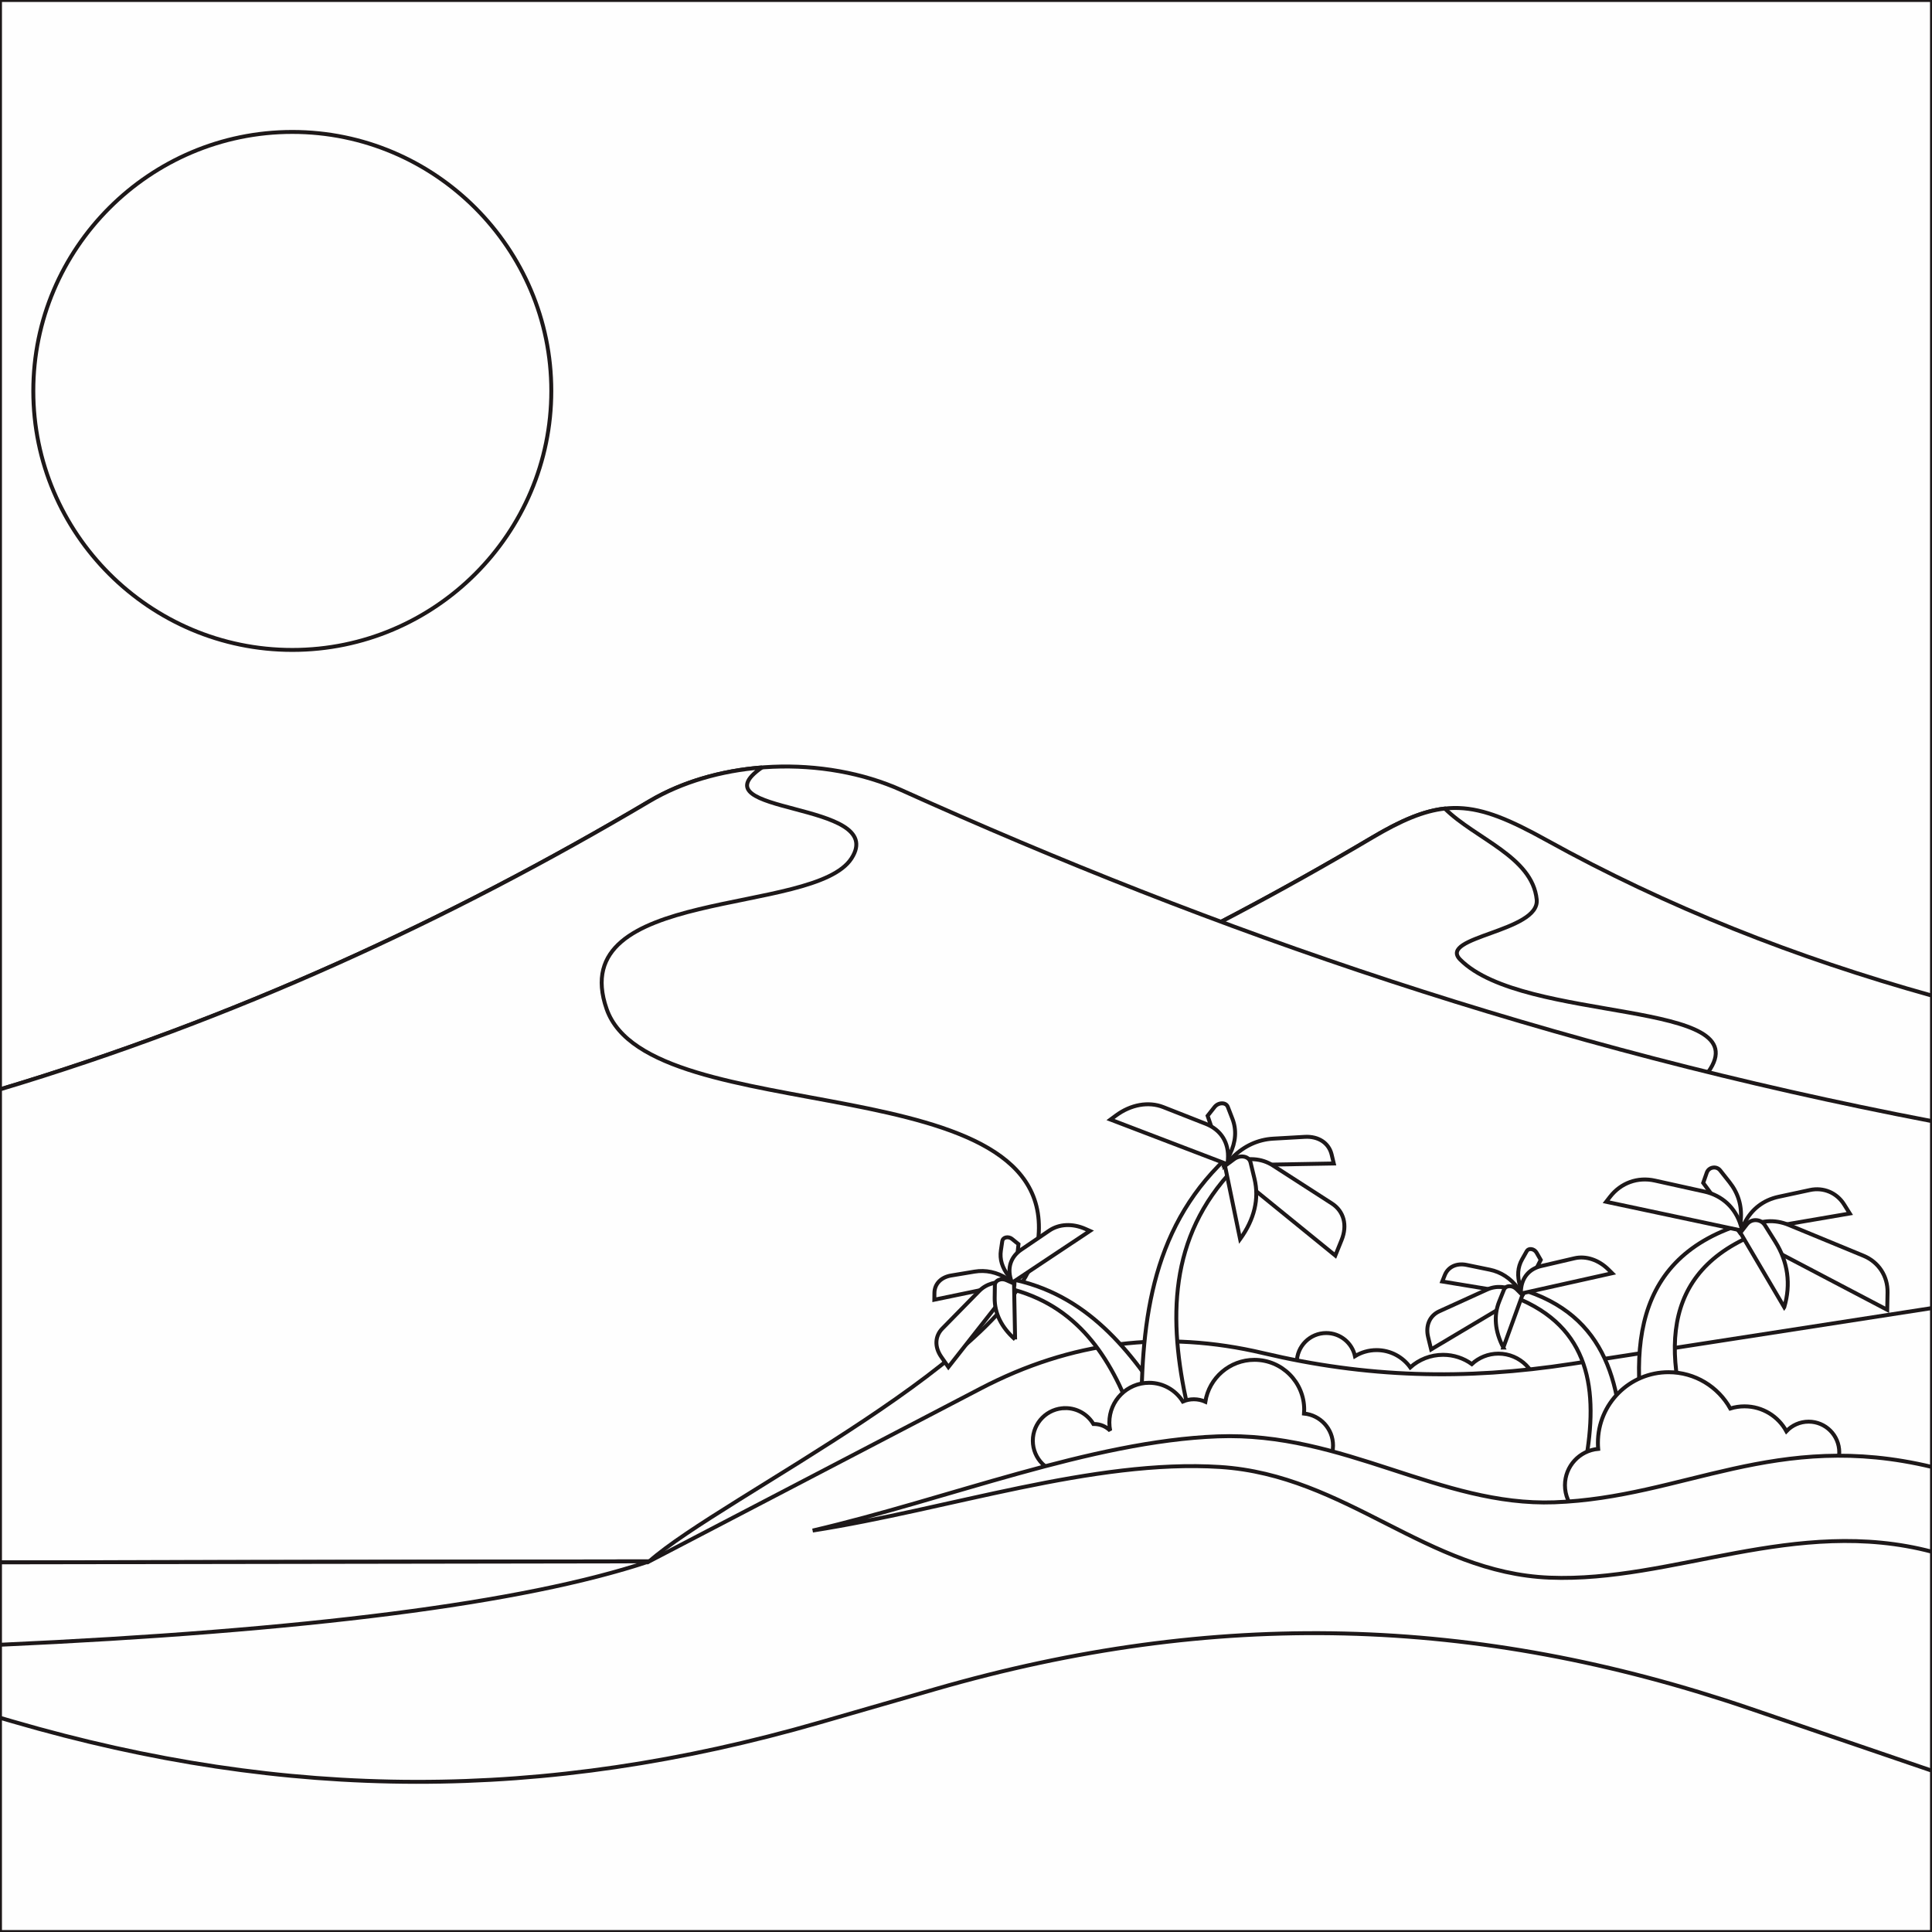 <?xml version="1.0" encoding="UTF-8"?>
<!DOCTYPE svg PUBLIC "-//W3C//DTD SVG 1.1//EN" "http://www.w3.org/Graphics/SVG/1.1/DTD/svg11.dtd">
<!-- Creator: CorelDRAW 2019 (64-Bit) -->
<svg xmlns="http://www.w3.org/2000/svg" xml:space="preserve" width="3.413in" height="3.413in" version="1.1" style="shape-rendering:geometricPrecision; text-rendering:geometricPrecision; image-rendering:optimizeQuality; fill-rule:evenodd; clip-rule:evenodd"
viewBox="0 0 3413.33 3413.33"
 xmlns:xlink="http://www.w3.org/1999/xlink">
 <rect x="0" y="0" width="3413.33" height="3413.33" fill="#808080" stroke="none"/>
 <defs>
  <style type="text/css">
   <![CDATA[
    .str0 {stroke:#1D1819;stroke-width:6.94;stroke-miterlimit:2.613}
    .fil0 {fill:none}
    .fil1 {fill:#FEFEFE}
   ]]>
  </style>
 </defs>
 <g id="Layer_x0020_1">
  <rect class="fil0" x="-0" y="-0" width="3413.33" height="3413.33"/>
  <g id="_1781525548960">
   <polygon class="fil1 str0" points="-0,3413.33 3413.33,3413.33 3413.33,-0 -0,-0 "/>
   <path class="fil1 str0" d="M3413.33 1759.03l0 1654.31 -2136.24 0 0 -1424.52c412.18,-123.61 791.59,-298.37 1147.76,-509.36 124.46,-73.73 179.22,-66.25 307.39,4.8 213.34,118.27 440.49,207.69 681.08,274.76z"/>
   <path class="fil1 str0" d="M1933.5 1738.85c168.98,-78.38 332.48,-165.27 491.36,-259.39 51.03,-30.23 90.33,-46.8 127.8,-50.94 54.11,53.57 154.59,84.97 162.29,160.71 5.79,56.99 -175.56,65.44 -135.2,106.08 112.99,113.8 531.59,68.67 438.02,198.91 -139.37,194.06 -465.34,108.68 -698.02,163.01l-386.25 -318.38z"/>
   <path class="fil1 str0" d="M3413.33 3413.33l-3413.34 0 0 -1488.67c412.18,-123.6 791.59,-298.37 1147.77,-509.36 124.46,-73.73 307.07,-81.51 445.59,-19 550.85,248.63 1145.31,455.21 1819.98,584.49l0 1432.53z"/>
   <path class="fil1 str0" d="M2343.11 2355.12c24.89,0 45.69,17.49 50.8,40.84 11.11,-6.77 24.17,-10.68 38.13,-10.68 24.52,0 46.22,12.04 59.53,30.52 15.37,-13.8 35.7,-22.19 57.99,-22.19 18.94,0 36.47,6.07 50.74,16.37 12.34,-11.45 28.86,-18.44 47.02,-18.44 38.2,0 69.16,30.96 69.16,69.15 0,38.2 -30.96,69.17 -69.16,69.17 -8.3,0 -16.26,-1.46 -23.63,-4.15 -15.26,24.94 -42.75,41.58 -74.12,41.58 -33.73,0 -62.97,-19.24 -77.36,-47.34 -11.53,7.57 -25.33,11.98 -40.16,11.98 -40.5,0 -73.32,-32.82 -73.32,-73.31 0,-0.63 0.01,-1.26 0.02,-1.88 -4.93,1.55 -10.18,2.39 -15.63,2.39 -28.71,0 -52,-23.28 -52,-52 0,-28.71 23.28,-52 52,-52z"/>
   <path class="fil1 str0" d="M-0 3034.82l0 -1110.15c412.18,-123.6 791.59,-298.37 1147.77,-509.36 57.15,-33.86 126.57,-53.8 198.35,-59.42 -121.91,84.71 224.39,57.75 158.3,160.57 -66.1,102.83 -508.78,48.18 -432.64,266.23 76.15,218.05 811.37,93.62 761.27,415.99 -30.59,196.83 -555.94,444.78 -685.97,559.81 -76.97,68.09 -118.41,187.87 -187.6,247.23 -319.83,9.69 -639.65,19.41 -959.47,29.1z"/>
   <path class="fil1 str0" d="M1147.07 2758.49l585.51 -305.4c159.87,-83.39 324.06,-103.9 499.53,-62.41 181.05,42.8 354.27,48.43 545.64,18.78l635.59 -98.46 0 1102.33 -3413.34 0 0 -653.06 1147.07 -1.78z"/>
   <path class="fil1 str0" d="M1147.07 2758.49c-222.67,74.34 -608.26,122.94 -1147.07,147.38 0,-48.53 0,-97.06 0,-145.6 382.36,-0.59 764.71,-1.18 1147.07,-1.78z"/>
   <path class="fil1 str0" d="M3413.33 3128.42l-320.89 -109.63c-485.4,-165.74 -947,-176.85 -1439.8,-34.64l-204.15 58.91c-487.11,140.59 -940.05,140 -1426.78,-1.91l-21.72 -6.33 0 378.52 3413.34 0 0 -284.92z"/>
   <path class="fil1 str0" d="M516.43 1148.26c252.03,0 457.59,-205.56 457.59,-457.59 0,-252.03 -205.56,-457.58 -457.59,-457.58 -252.03,0 -457.59,205.55 -457.59,457.58 0,252.04 205.56,457.59 457.59,457.59z"/>
   <path class="fil1 str0" d="M2925.22 2620.63c-52.65,-211.63 -53.16,-393.56 152.53,-457.97 5.54,6.93 11.08,13.87 16.63,20.8 -171.09,74.2 -157.85,231.53 -81.95,416.75 -21.71,18.41 -43.42,36.82 -65.13,55.23 -7.36,-11.61 -14.72,-23.21 -22.08,-34.81z"/>
   <path class="fil1 str0" d="M3073.57 2177.22l8.89 -17.13c12.59,-24.22 33.22,-39.97 59.9,-45.72l55.35 -11.92c23.93,-5.15 47.37,4.76 60.35,25.52l10 15.97 -194.5 33.28z"/>
   <path class="fil1 str0" d="M3073.57 2177.22l260.65 136.87 0.57 -30.64c0.54,-28.89 -15.83,-53.85 -42.54,-64.87l-132.16 -54.52c-25.09,-10.36 -51.2,-8.33 -74.42,5.8l-12.11 7.37z"/>
   <path class="fil1 str0" d="M3073.57 2177.22l1.93 -21.91c2.19,-24.94 -4.46,-47.15 -20,-66.78l-16.31 -20.63c-3.18,-4.05 -7.98,-5.89 -13.07,-5.04 -5.09,0.85 -9.04,4.16 -10.74,9.03l-6.28 17.96 64.47 87.37z"/>
   <path class="fil1 str0" d="M3011.29 2105.18l-87.6 -19.39c-30.35,-6.72 -59.98,3.95 -79.05,28.5l-6.96 8.94 240.61 51.11 -2.81 -9.46c-9.24,-30.88 -32.7,-52.73 -64.19,-59.7z"/>
   <path class="fil1 str0" d="M3152.28 2309.49l0.06 -0.23c11.93,-40.33 6.56,-79.69 -15.8,-115.34l-18.19 -29.03c-3.52,-5.62 -9.07,-8.87 -15.69,-9.2 -6.62,-0.33 -12.47,2.36 -16.54,7.61l-11.33 14.64 77.48 131.56z"/>
   <path class="fil1 str0" d="M2865.49 2600.16c3.5,-149.22 -25.02,-277.48 -180.26,-322.9 -2.81,4.89 -5.62,9.77 -8.43,14.67 132.42,52.31 148.05,163.24 123.97,293.83 18.22,12.98 36.45,25.96 54.67,38.94 3.35,-8.18 6.7,-16.36 10.06,-24.54z"/>
   <path class="fil1 str0" d="M2690.47 2287.52l-8.98 -12.08c-12.72,-17.07 -29.77,-28.18 -49.48,-32.24l-40.93 -8.41c-17.69,-3.63 -32.65,3.36 -38.5,18l-4.5 11.26 142.41 23.46z"/>
   <path class="fil1 str0" d="M2690.47 2287.52l-162.04 96.5 -5.26 -21.6c-4.97,-20.37 2.61,-37.96 19.7,-45.73l84.51 -38.44c16.06,-7.31 34.8,-5.87 53.39,4.09l9.7 5.19z"/>
   <path class="fil1 str0" d="M2690.47 2287.52l-4.84 -15.45c-5.5,-17.59 -4.34,-33.24 3.5,-47.09l8.22 -14.54c1.61,-2.86 4.71,-4.16 8.43,-3.56 3.72,0.61 7.02,2.94 9,6.37l7.29 12.67 -31.59 61.59z"/>
   <path class="fil1 str0" d="M2722.94 2236.74l58.69 -13.68c20.33,-4.74 42.91,2.79 60.27,20.09l6.33 6.31 -161.56 36.03 0.49 -6.67c1.59,-21.77 14.69,-37.18 35.77,-42.09z"/>
   <path class="fil1 str0" d="M2656 2380.78l-0.09 -0.17c-14.83,-28.44 -17.28,-56.19 -7.19,-81.32l8.22 -20.47c1.59,-3.96 4.98,-6.25 9.6,-6.48 4.62,-0.24 9.17,1.66 12.86,5.36l10.32 10.32 -33.73 92.76z"/>
   <path class="fil1 str0" d="M2067.77 2495.76c-69.59,-110.47 -148.27,-210.62 -284.3,-236.5 -0.85,5.57 -1.72,11.14 -2.59,16.72 122.11,29.27 181.05,120.96 221.32,229.61 21.67,5.57 43.35,11.13 65.03,16.69 0.18,-8.83 0.37,-17.68 0.55,-26.51z"/>
   <path class="fil1 str0" d="M1792.06 2266.96l-12.74 -8.04c-18,-11.36 -37.9,-15.6 -57.76,-12.29l-41.21 6.87c-17.81,2.97 -29.26,14.87 -29.46,30.63l-0.15 12.13 141.32 -29.3z"/>
   <path class="fil1 str0" d="M1792.06 2266.96l-116.51 148.31 -12.68 -18.26c-11.96,-17.22 -11.21,-36.37 1.94,-49.76l65.04 -66.26c12.35,-12.59 30.35,-17.98 51.29,-15.38l10.92 1.36z"/>
   <path class="fil1 str0" d="M1792.06 2266.96l-10.07 -12.68c-11.46,-14.43 -16.01,-29.46 -13.67,-45.2l2.45 -16.52c0.48,-3.24 2.89,-5.56 6.59,-6.34 3.68,-0.78 7.6,0.22 10.69,2.71l11.35 9.2 -7.33 68.83z"/>
   <path class="fil1 str0" d="M1804.1 2207.89l49.84 -33.86c17.27,-11.73 41.05,-12.83 63.46,-2.93l8.17 3.62 -137.78 91.7 -1.95 -6.4c-6.33,-20.88 0.35,-39.96 18.25,-52.13z"/>
   <path class="fil1 str0" d="M1793.42 2366.38l-0.14 -0.12c-24.06,-21.21 -36.33,-46.22 -35.94,-73.3l0.31 -22.06c0.06,-4.26 2.4,-7.63 6.62,-9.5 4.22,-1.88 9.16,-1.74 13.93,0.38l13.34 5.93 1.88 98.69z"/>
   <path class="fil1 str0" d="M2016.72 2519.66c-1.81,-174.65 14.07,-344.29 148.27,-471.98 5.01,5.64 10.02,11.28 15.03,16.92 -116.08,121.4 -115.9,267.23 -82.44,418.58 -20.34,21.96 -40.68,43.92 -61.02,65.89 -6.61,-9.8 -13.23,-19.61 -19.84,-29.41z"/>
   <path class="fil1 str0" d="M2163.39 2059l14.25 -14.24c20.14,-20.13 44.86,-31.52 71.75,-33.06l55.81 -3.19c24.12,-1.37 42.56,10.79 47.46,31.29l3.77 15.78 -193.04 3.41z"/>
   <path class="fil1 str0" d="M2163.39 2059l195.75 159.19 11.15 -27.57c10.53,-26 3.91,-50.76 -17.19,-64.36l-104.4 -67.29c-19.83,-12.79 -44.91,-14.52 -71.46,-4.96l-13.85 4.99z"/>
   <path class="fil1 str0" d="M2163.39 2059l9.4 -19.51c10.71,-22.21 12.21,-43.16 4.52,-63l-8.06 -20.84c-1.59,-4.09 -5.43,-6.42 -10.46,-6.34 -5.04,0.07 -9.86,2.52 -13.15,6.69l-12.1 15.35 29.85 87.66z"/>
   <path class="fil1 str0" d="M2130.26 1985.46l-75.02 -29.49c-26,-10.22 -57.35,-4.64 -83.68,14.89l-9.59 7.11 206.82 79.06 0.64 -8.93c2.11,-29.13 -12.22,-52.06 -39.18,-62.66z"/>
   <path class="fil1 str0" d="M2190.92 2189.13l0.15 -0.2c25.14,-34.77 33.78,-71.02 25.3,-106.24l-6.91 -28.69c-1.33,-5.55 -5.39,-9.25 -11.46,-10.45 -6.07,-1.2 -12.45,0.42 -18.06,4.59l-15.67 11.66 26.65 129.33z"/>
   <path class="fil1 str0" d="M3195.42 2511.68c29.87,0 54.07,24.21 54.07,54.08 0,29.87 -24.21,54.08 -54.07,54.08 -14.43,0 -27.53,-5.65 -37.22,-14.86 -13.53,28.46 -42.54,48.14 -76.15,48.14 -17.5,0 -33.76,-5.34 -47.22,-14.48 -22.48,21.83 -53.11,35.28 -86.92,35.28 -23.02,0 -44.56,-6.24 -63.06,-17.09 -11.22,18.94 -31.88,31.65 -55.51,31.65 -35.61,0 -64.48,-28.86 -64.48,-64.48 0,-33.66 25.8,-61.29 58.7,-64.21 -0.3,-3.52 -0.46,-7.07 -0.46,-10.67 0,-68.92 55.87,-124.8 124.8,-124.8 46.89,0 87.74,25.87 109.06,64.12 7.93,-2.47 16.37,-3.8 25.09,-3.8 31.97,0 59.76,17.79 74.05,44 9.86,-10.44 23.81,-16.96 39.32,-16.96zm-1313.11 -23.92c21.02,0 39.41,11.26 49.47,28.09l1.11 -0.01c11.11,0 21.18,4.47 28.5,11.7 -0.95,-4.63 -1.46,-9.41 -1.46,-14.31 0,-38.77 31.43,-70.2 70.19,-70.2 25.15,0 47.2,13.23 59.6,33.09 5.97,-2.56 12.54,-3.97 19.44,-3.97 7.24,0 14.13,1.56 20.33,4.36 6.63,-41.96 42.97,-74.05 86.8,-74.05 48.53,0 87.87,39.35 87.87,87.89 0,2.36 -0.09,4.7 -0.28,7.02 28.75,2.74 51.23,26.95 51.23,56.42 0,31.3 -25.38,56.68 -56.68,56.68 -24.43,0 -45.25,-15.46 -53.21,-37.13 -9.06,3.16 -18.8,4.89 -28.94,4.89 -26.18,0 -49.69,-11.45 -65.79,-29.62 -8.82,13.46 -24.04,22.34 -41.33,22.34 -10.6,0 -20.43,-3.34 -28.47,-9.03 -12.78,13.26 -30.71,21.51 -50.57,21.51 -13.41,0 -25.92,-3.76 -36.58,-10.28 -4.07,7.44 -11.98,12.5 -21.07,12.5 -3.4,0 -6.64,-0.71 -9.57,-1.98 -7.42,8.16 -18.12,13.28 -30.02,13.28 -6.44,0 -12.52,-1.5 -17.93,-4.17 -9.28,6.4 -20.52,10.14 -32.64,10.14 -31.8,0 -57.59,-25.78 -57.59,-57.58 0,-31.8 25.78,-57.58 57.59,-57.58l0 0z"/>
   <path class="fil1 str0" d="M1435.77 2704.09c238.5,-55.47 492.21,-157.89 715.51,-166.4 223.3,-8.5 392.95,123.8 594.87,116.48 228.72,-8.29 390.71,-128.96 667.19,-62.4 0,49.92 0,99.84 0,149.76 -241.81,-63.79 -458.11,54.38 -675.51,45.76 -217.39,-8.62 -359.07,-181.24 -582.39,-195.52 -223.33,-14.26 -479.78,74.88 -719.67,112.32z"/>
  </g>
 </g>
</svg>
